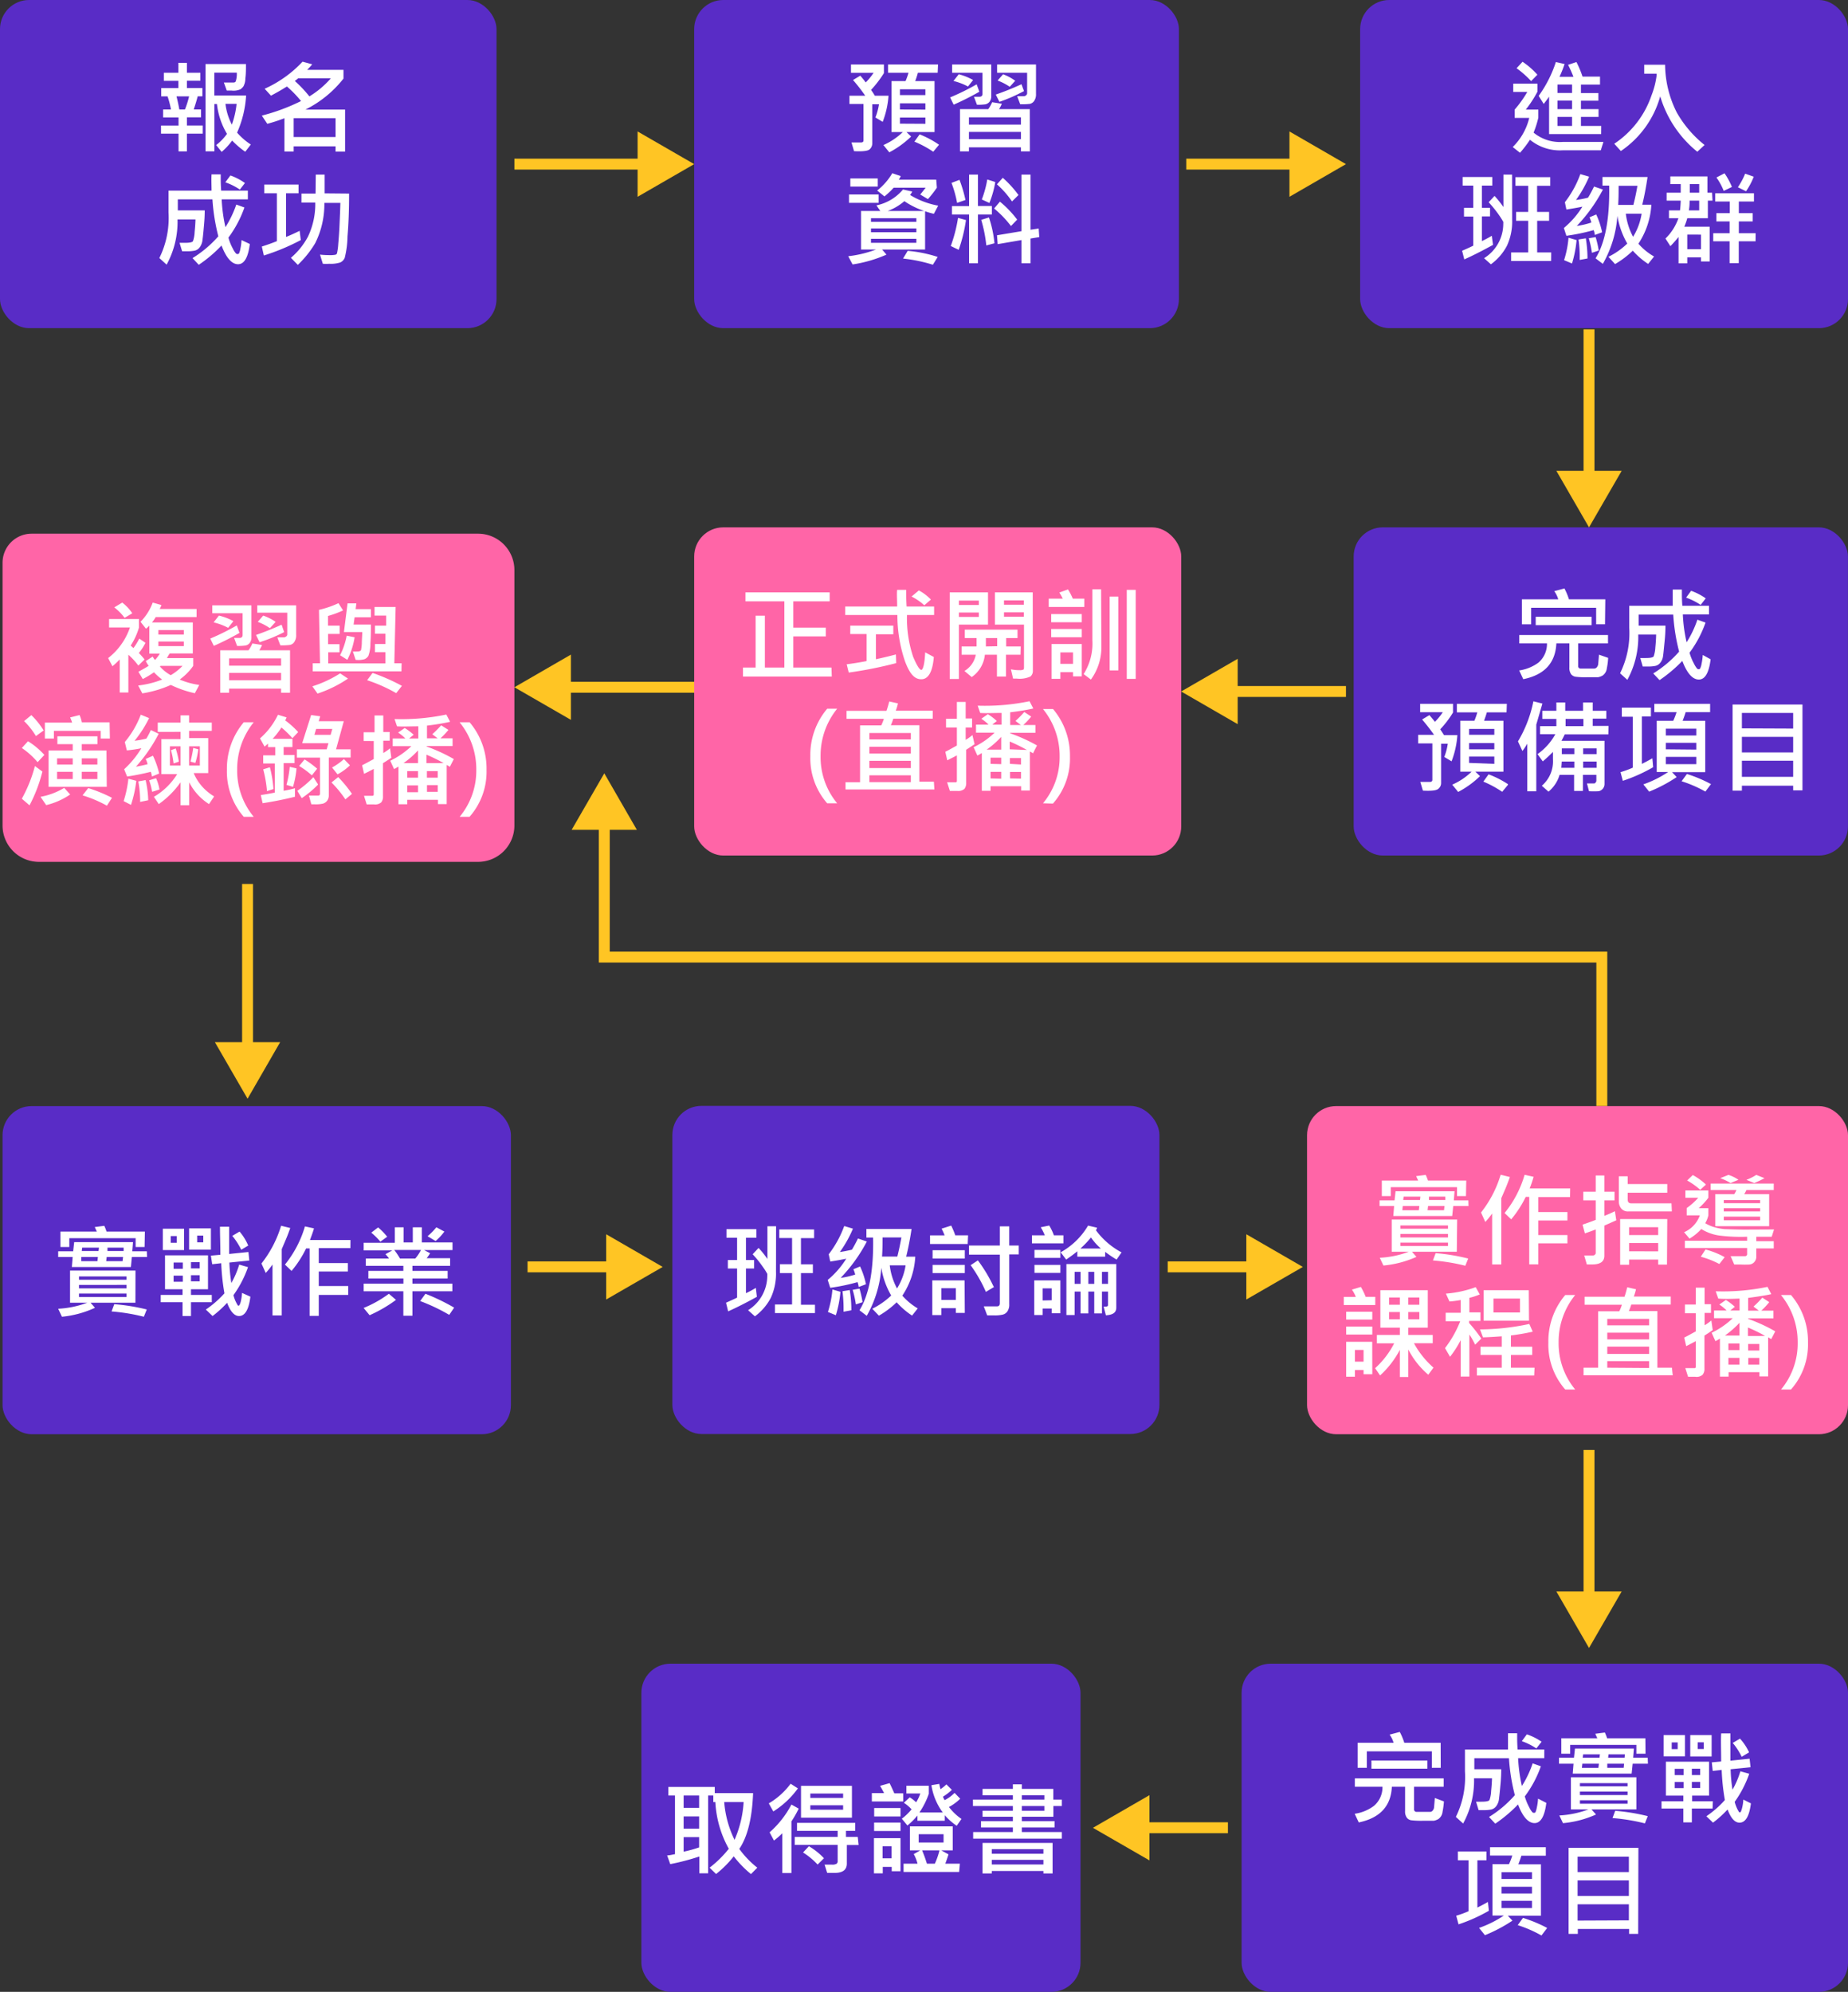 <svg xmlns="http://www.w3.org/2000/svg" viewBox="0 0 254.1 273.8"><rect x="0" y="0" width="254.1" height="273.8" fill="#333333" stroke="none"/><defs><style>.cls-1{fill:#ffc524;}.cls-2{fill:#592cc6;}.cls-3{fill:#fff;}.cls-4{fill:#ff65a7;}</style></defs><title>rwd_sign_up_flow</title><g id="圖層_2" data-name="圖層 2"><g id="圖層_4" data-name="圖層 4"><rect class="cls-1" x="70.73" y="21.81" width="18.26" height="1.5"/><polygon class="cls-1" points="87.67 27.05 95.45 22.56 87.67 18.07 87.67 27.05"/><rect class="cls-1" x="72.54" y="173.39" width="12.13" height="1.5"/><polygon class="cls-1" points="83.35 178.63 91.12 174.15 83.35 169.66 83.35 178.63"/><rect class="cls-1" x="160.56" y="173.39" width="12.13" height="1.5"/><polygon class="cls-1" points="171.37 178.63 179.14 174.15 171.37 169.66 171.37 178.63"/><rect class="cls-1" x="156.73" y="250.49" width="12.11" height="1.5"/><polygon class="cls-1" points="158.05 246.76 150.28 251.25 158.05 255.73 158.05 246.76"/><rect class="cls-1" x="163.11" y="21.81" width="15.5" height="1.5"/><polygon class="cls-1" points="177.3 27.05 185.07 22.56 177.3 18.07 177.3 27.05"/><rect class="cls-1" x="217.74" y="45.27" width="1.5" height="20.76"/><polygon class="cls-1" points="214 64.72 218.49 72.49 222.98 64.72 214 64.72"/><rect class="cls-1" x="217.74" y="199.31" width="1.5" height="20.76"/><polygon class="cls-1" points="214 218.76 218.49 226.53 222.98 218.76 214 218.76"/><rect class="cls-1" x="77.19" y="93.72" width="21.83" height="1.5"/><polygon class="cls-1" points="78.5 89.98 70.73 94.47 78.5 98.95 78.5 89.98"/><rect class="cls-1" x="33.29" y="121.51" width="1.5" height="23.07"/><polygon class="cls-1" points="29.55 143.26 34.04 151.03 38.52 143.26 29.55 143.26"/><rect class="cls-1" x="168.87" y="94.3" width="16.2" height="1.5"/><polygon class="cls-1" points="170.18 90.56 162.41 95.05 170.18 99.54 170.18 90.56"/><polygon class="cls-1" points="221 152.03 219.5 152.03 219.5 132.31 82.34 132.31 82.34 112.75 83.84 112.75 83.84 130.81 221 130.81 221 152.03"/><polygon class="cls-1" points="78.6 114.07 83.09 106.3 87.57 114.07 78.6 114.07"/><rect class="cls-2" width="68.27" height="45.11" rx="4"/><path class="cls-3" d="M27.88,18.37H25.7v2.44H24.55V18.37H22.14V17.26h2.41V16.14H22.43V15.05h1.08a12.54,12.54,0,0,0-.47-1.8h-.87V12.11h2.36v-1h-2V10h2V8.64H25.7V10h1.85v1.1H25.7v1h2.13v1.14h-.65q-.16.67-.54,1.8h1v1.09H25.7v1.12h2.18ZM26,13.25H24.27q.19.72.39,1.8h.77A12.91,12.91,0,0,0,26,13.25Zm8.49,6.61-.77,1a11.85,11.85,0,0,1-1.8-1.54,9,9,0,0,1-1.44,1.56l-.76-.94a7.13,7.13,0,0,0,1.49-1.54,10.17,10.17,0,0,1-1.38-4.1h-.35V20.8H28.26v-12h5.56c0,.71,0,1.36-.08,1.95a2.42,2.42,0,0,1-.26,1.11,2,2,0,0,1-.41.41,2.38,2.38,0,0,1-1.22.18l-.67,0-.4-1.11h1.37a.31.31,0,0,0,.26-.15,3.34,3.34,0,0,0,.15-1.2H29.47v3.14h4.37a14.67,14.67,0,0,1-1.24,5.1A8.76,8.76,0,0,0,34.48,19.86Zm-1.95-5.58H31a8.33,8.33,0,0,0,.88,2.85A11.74,11.74,0,0,0,32.53,14.28Z"/><path class="cls-3" d="M47.45,20.84H46.14v-.72H40.38v.71H39.11V16.25a22.44,22.44,0,0,1-2.36.77L36,15.89a27.17,27.17,0,0,0,5.39-2,14.9,14.9,0,0,0-1.94-2q-1.1.69-2.19,1.26l-.87-.95A16.25,16.25,0,0,0,41.6,8.48l1.33.36a8.64,8.64,0,0,1-.7.76h5v1.2A15.35,15.35,0,0,1,42,15.06h5.45Zm-1.31-2v-2.6H40.38v2.6Zm-.68-8.08H41a5.74,5.74,0,0,1-.46.37,17.29,17.29,0,0,1,2,2.12A12.52,12.52,0,0,0,45.46,10.8Z"/><path class="cls-3" d="M34.35,33.54c-.23,1.85-.77,2.78-1.62,2.78s-1.62-.86-2.27-2.57a18.7,18.7,0,0,1-3.13,2.65l-.86-.92a15.48,15.48,0,0,0,3.55-3,27.23,27.23,0,0,1-.81-5.08H24.45v1.52h3.7c0,1.15-.1,2-.16,2.7s-.12,1.14-.16,1.47a2,2,0,0,1-.36.89,1.16,1.16,0,0,1-.69.47,5.1,5.1,0,0,1-1.06.09l-.68,0-.35-1.16c.28,0,.52,0,.72,0,.66,0,1-.07,1.12-.22a4.25,4.25,0,0,0,.23-1.25c.07-.69.11-1.28.12-1.75H24.41a12.27,12.27,0,0,1-1.5,6.22l-1-.91a12.42,12.42,0,0,0,1.26-6.27v-3h5.92c0-.75-.05-1.49,0-2.23h1.26c0,.23,0,.48,0,.73q0,.66.06,1.5h3.67V27.4h-3.6A21.76,21.76,0,0,0,31,31.23a14.8,14.8,0,0,0,1.49-3.11l1.12.4a15.73,15.73,0,0,1-2.2,4.14A6.62,6.62,0,0,0,32,34.14a2.92,2.92,0,0,0,.46.72.36.36,0,0,0,.2.06.23.23,0,0,0,.2-.08,2.41,2.41,0,0,0,.2-.68A7.21,7.21,0,0,0,33.21,33Zm-.67-8.38-.7.9a8.61,8.61,0,0,0-2-1l.7-.94A8,8,0,0,1,33.68,25.16Z"/><path class="cls-3" d="M41.36,33a29.8,29.8,0,0,1-5.08,2.12L36,33.89c.75-.24,1.45-.49,2.07-.74V26.57H36.34v-1.2h4.71v1.2H39.33v6c.56-.22,1.18-.5,1.87-.84ZM48,26.61q0,3.39-.22,5.88a12.77,12.77,0,0,1-.38,2.95,1.21,1.21,0,0,1-.62.64,4.27,4.27,0,0,1-1.5.18,8.26,8.26,0,0,1-.89,0L44,35a11.87,11.87,0,0,0,1.28.07,4.09,4.09,0,0,0,.83-.05.39.39,0,0,0,.22-.17,8.11,8.11,0,0,0,.18-1.31c.07-.8.14-1.71.18-2.71s.09-2,.11-2.94h-2.2a12,12,0,0,1-1.25,5.52,14,14,0,0,1-2.4,3L40,35.44a10.08,10.08,0,0,0,2.35-2.92,10.43,10.43,0,0,0,1-4.67h-1.9V26.61h1.94L43.42,24h1.22c0,.46,0,1.32,0,2.58Z"/><rect class="cls-2" x="187.02" width="67.08" height="45.11" rx="4"/><path class="cls-3" d="M220.47,19.51l-.36,1.15h-5.22a6.5,6.5,0,0,1-4.52-1.45A15.2,15.2,0,0,1,209,21l-1-.79a8.34,8.34,0,0,0,2.27-4h-2V15.06A15.4,15.4,0,0,0,210,12.64h-1.93V11.5h3.33v1.1a16.12,16.12,0,0,1-1.6,2.46h1.72v1.12a13.55,13.55,0,0,1-.65,2.05,5.67,5.67,0,0,0,4,1.28Zm-9.08-9.24-.86.88a13.14,13.14,0,0,0-2-1.77l.82-.89A10.6,10.6,0,0,1,211.39,10.27Zm8.77,8.16H213V13.29c-.22.32-.47.64-.74,1l-.69-1.11a16.86,16.86,0,0,0,2.36-4.65l1.2.27a16.06,16.06,0,0,1-.7,1.76h1.92a17.39,17.39,0,0,0-.74-1.65l1.15-.38a14.26,14.26,0,0,1,.84,2H220v1.1h-2.62v1.16h2.4v1.05h-2.4V15h2.42v1.07h-2.42v1.24h2.79Zm-4-5.65V11.62h-2v1.16Zm0,2.22V13.83h-2V15Zm0,2.31V16.07h-2v1.24Z"/><path class="cls-3" d="M234.38,19.93l-1,.93a15.43,15.43,0,0,1-5.1-7.62,13.41,13.41,0,0,1-5.41,7.52l-.91-1a13,13,0,0,0,5.13-6.67,11.32,11.32,0,0,0,.69-2.68l0-.28h-1.7V8.9h2.87a14.81,14.81,0,0,0,1.6,6.55A15.48,15.48,0,0,0,234.38,19.93Z"/><path class="cls-3" d="M205.29,33.66c-1.56.86-2.88,1.52-3.95,2l-.3-1.19c.79-.34,1.3-.58,1.53-.7v-4H201.3V28.57h1.27V25.51h-1.46V24.33h4.08v1.18h-1.43v3.06h1.12v1.18h-1.12v3.39a14,14,0,0,0,1.36-.73Zm2.63-3.43a7.86,7.86,0,0,1-.72,3.56A7.41,7.41,0,0,1,205,36.33l-.94-.84a5.57,5.57,0,0,0,2.64-4.73,1.64,1.64,0,0,0,0-.27,10.46,10.46,0,0,0-.64-1,16.53,16.53,0,0,0-1.37-1.69l.81-.87a13.62,13.62,0,0,1,1.22,1.53V24h1.19Zm5.36,5.65h-5.5V34.7h2.35V30.35h-1.67V29.13h1.67V25.54h-1.76V24.35h4.79v1.19h-1.81v3.59H213v1.22h-1.64V34.7h1.93Z"/><path class="cls-3" d="M220.4,26.06a22.2,22.2,0,0,1-3.59,5,11.91,11.91,0,0,0,2-.47,3.9,3.9,0,0,0-.25-.72l.92-.39a10.94,10.94,0,0,1,.81,2.45l-1,.37a3.26,3.26,0,0,0-.16-.67,27.46,27.46,0,0,1-3.75.78l-.35-1.07a12.16,12.16,0,0,0,2.55-2.93c-.62.13-1.36.26-2.2.39l-.21-1a14.24,14.24,0,0,0,2.13-3.87l1.2.36a16.28,16.28,0,0,1-1.8,3.2,13.34,13.34,0,0,0,1.66-.32,16.85,16.85,0,0,0,.82-1.53ZM216.78,33a15.66,15.66,0,0,1-.63,3.22l-1.09-.46a13.69,13.69,0,0,0,.61-3.08Zm1.5,2.53-1.07.2c0-.2,0-.41,0-.63a17.05,17.05,0,0,0-.16-2.18l1-.16A17.54,17.54,0,0,1,218.28,35.5Zm1.54-1.09-.93.31a14.06,14.06,0,0,0-.43-2l.94-.16A13.44,13.44,0,0,1,219.82,34.41Zm7.6.84-.8,1a10.58,10.58,0,0,1-2.11-1.82,12.7,12.7,0,0,1-2.44,1.84l-.91-1a10.2,10.2,0,0,0,2.59-1.82,11.3,11.3,0,0,1-1.36-3.82,15.41,15.41,0,0,1-2,6.61l-1-.76q2-3.24,1.87-10h-.92V24.33h6.2c-.21,1.41-.45,2.68-.73,3.81h1.25a10.75,10.75,0,0,1-1.78,5.36A8.3,8.3,0,0,0,227.42,35.25Zm-2.27-9.74h-2.59c0,.8,0,1.68-.06,2.63h2.09C224.81,27.3,225,26.42,225.15,25.51Zm.58,3.84h-2.18a8.94,8.94,0,0,0,1,3.17A8.61,8.61,0,0,0,225.73,29.35Z"/><path class="cls-3" d="M235.47,27.58h-.64V30H232a8.33,8.33,0,0,1-.41,1.16h3.49v4.78h-1.19v-.56H232v.82h-1.2V32.57c-.25.32-.62.75-1.12,1.27L229,32.79A7.13,7.13,0,0,0,230.78,30h-1.3V28.92H231c.05-.39.08-.83.1-1.34h-1.94V26.49h1.94l0-1.18h-1.43V24.25h5.1v2.24h.64Zm-1.58,6.67v-2H232v2Zm-.25-5.33V27.58h-1.32c0,.32,0,.76-.1,1.34Zm0-2.43V25.31h-1.29c0,.4,0,.79,0,1.18Zm7.75,6.68h-2.31v3h-1.26v-3h-2.25V32.06h2.25V30.44H236V29.3h1.84V27.7h-2V26.57h5.33V27.7h-2.08v1.6H241v1.14h-1.91v1.62h2.31Zm-3.25-7.47-1.13.54a8.4,8.4,0,0,0-1-1.84l1.11-.58A9.55,9.55,0,0,1,238.14,25.7Zm3-1.41a9.52,9.52,0,0,1-1.06,2l-1.12-.55a10.09,10.09,0,0,0,1-1.87Z"/><rect class="cls-2" x="186.13" y="72.49" width="67.96" height="45.11" rx="4"/><path class="cls-3" d="M221.12,90.43a9.14,9.14,0,0,1-.18,1.43,1.4,1.4,0,0,1-.58,1,2,2,0,0,1-.63.23h-1.49a10.58,10.58,0,0,1-1.63-.07,1,1,0,0,1-.58-.34,1.49,1.49,0,0,1-.24-.94V88.44H214c-.13,2.69-1.64,4.33-4.55,4.92l-.56-1.2a5.89,5.89,0,0,0,2.65-1.08,3.4,3.4,0,0,0,1.17-2.64h-3.81V87.29H221.1v1.15H217v3.18a.26.26,0,0,0,.09.18.27.27,0,0,0,.19.1h1.95a.49.49,0,0,0,.35-.2.84.84,0,0,0,.18-.49l.1-1.22Zm-.43-4.62h-1.22V83.55h-8.94v2.27h-1.27V82.38h5a3.65,3.65,0,0,0-.55-1.12l1.4-.37a8.63,8.63,0,0,1,.62,1.49h5Zm-1.84.12h-7.69V84.78h7.69Z"/><path class="cls-3" d="M235.21,90.63c-.23,1.86-.77,2.78-1.62,2.78s-1.63-.85-2.27-2.56a20,20,0,0,1-3.13,2.64l-.87-.92a15.57,15.57,0,0,0,3.56-3,26.53,26.53,0,0,1-.81-5.09h-4.76V86H229c0,1.15-.1,2-.17,2.7s-.11,1.14-.16,1.48a1.8,1.8,0,0,1-.35.88,1.19,1.19,0,0,1-.69.47,5.16,5.16,0,0,1-1.06.09l-.69,0-.34-1.17c.28,0,.52,0,.72,0,.66,0,1-.07,1.12-.22a4.54,4.54,0,0,0,.23-1.25c.07-.69.1-1.27.11-1.75h-2.46a12.27,12.27,0,0,1-1.5,6.22l-1-.9a12.46,12.46,0,0,0,1.26-6.28v-3H230c0-.75,0-1.49,0-2.23h1.26c0,.23,0,.48,0,.73q0,.66.06,1.5h3.67v1.19h-3.6a20.87,20.87,0,0,0,.52,3.83,14.11,14.11,0,0,0,1.48-3.11l1.12.4a15.44,15.44,0,0,1-2.2,4.14,7.14,7.14,0,0,0,.6,1.48,3.47,3.47,0,0,0,.45.72.44.44,0,0,0,.21.07.24.24,0,0,0,.19-.08,2.39,2.39,0,0,0,.21-.69,8.47,8.47,0,0,0,.16-1.19Zm-.67-8.38-.7.9a9,9,0,0,0-2-1l.69-.94A8.38,8.38,0,0,1,234.54,82.25Z"/><path class="cls-3" d="M200.39,101.05a12.41,12.41,0,0,1-.8,3.6l-1-.6a8.28,8.28,0,0,0,.48-1.82h-.92v5.42a1,1,0,0,1-.37.77c-.24.24-.95.32-2.13.26l-.36-1.2c.69,0,1.13,0,1.34,0s.32-.12.32-.29v-5H195v-1.18h2.18c-.46-.66-1-1.36-1.64-2.11l1-.6c.26.3.52.61.76.92a8.05,8.05,0,0,0,1.08-1.32h-3.11V96.75h4.52v1.19a13.81,13.81,0,0,1-1.76,2.31c.22.33.39.59.52.8Zm6.76-3.13h-2.71c-.08.3-.21.68-.38,1.15h2.66v7h-3.86l.64.62a12.93,12.93,0,0,1-3,2.17l-.82-1a8.94,8.94,0,0,0,2.67-1.79h-1.56v-7h1.94a9.53,9.53,0,0,0,.4-1.15h-2.81V96.75h6.87ZM205.47,101v-.8H202v.8Zm0,2v-.86H202V103Zm0,2V104H202v.87Zm1.87,2.89-.79.95a14.65,14.65,0,0,0-2.59-1.4l.72-1A13.14,13.14,0,0,1,207.34,107.79Z"/><path class="cls-3" d="M212.08,96.71l-.84,2.89v9.17H210v-6.54c-.21.35-.43.7-.67,1l-.61-1.32a17.3,17.3,0,0,0,2.12-5.51Zm9.07,4.24h-6c-.15.32-.3.61-.45.88h5.92v5.93a1,1,0,0,1-.81,1,12,12,0,0,1-1.32,0l-.28-1.07,1,0s.11,0,.18-.13a.33.33,0,0,0,.11-.24v-.81h-1.85v2.21h-1.21v-2.21h-2a4.71,4.71,0,0,1-1.52,2.31l-.92-.81a4.41,4.41,0,0,0,1.53-3.65v-1c-.41.42-.88.86-1.4,1.3l-.72-1a8.15,8.15,0,0,0,2.45-2.74h-2.1V99.82h2.24v-1h-1.93V97.7h1.93V96.56h1.22V97.7h2.45V96.56H219V97.7h1.87v1.08H219v1h2.18Zm-4.68,4.59v-.86h-1.73l-.06.86Zm0-1.88v-.79h-1.72v.79Zm1.25-3.84v-1h-2.45v1Zm1.81,3.84v-.79h-1.85v.79Zm0,1.88v-.86h-1.85v.86Z"/><path class="cls-3" d="M227.31,105.46a22.42,22.42,0,0,1-4.17,1.87l-.32-1.19a12.52,12.52,0,0,0,1.69-.62v-7H223V97.27H227v1.21h-1.24V105c.57-.28,1.05-.54,1.44-.77Zm7.83-7.57h-3.36c-.12.39-.26.79-.42,1.19h3.11v7.06h-4.56l.63.68a20.64,20.64,0,0,1-3.78,2l-.8-1a15,15,0,0,0,3.41-1.7H227.8V99.08h2.27a9.62,9.62,0,0,0,.46-1.19h-3.06V96.75h7.67Zm-1.9,3.21v-.94h-4.19v.94Zm0,1.94v-.93h-4.19V103Zm0,2v-1h-4.19v1Zm2,2.77-.75,1a17.26,17.26,0,0,0-3.27-1.42l.73-1A18.74,18.74,0,0,1,235.29,107.8Z"/><path class="cls-3" d="M247.84,108.64h-1.28V108h-7.05v.68h-1.28V96.84h9.61Zm-1.28-8.49V98h-7.05v2.12Zm0,3.28v-2.14h-7.05v2.14Zm0,3.35v-2.21h-7.05v2.21Z"/><rect class="cls-4" x="95.45" y="72.49" width="66.97" height="45.11" rx="4"/><path class="cls-3" d="M114.37,93H102.16V91.76h1.74V84.63h1.27v7.13h2.68v-9.1H102.5V81.43h11.58v1.23h-5v3.61h4.47v1.21h-4.47v4.28h5.25Z"/><path class="cls-3" d="M128.4,90.31c-.16,2-.74,3.06-1.72,3.06s-1.61-.81-2.23-2.43a19.64,19.64,0,0,1-1.06-6.4h-7.17V83.37h7.14c0-1-.07-1.71,0-2.29h1.24c0,.54,0,1.3.06,2.29h3.78v1.17h-3.73a16.78,16.78,0,0,0,.85,5.75c.51,1.2.89,1.79,1.12,1.79s.46-.8.53-2.41Zm-5.17.84a56,56,0,0,1-6.53,1.3l-.28-1.14c.81-.1,1.72-.24,2.74-.44V87.15h-2.25V86h5.92v1.19h-2.39v3.43c1.14-.25,2-.46,2.75-.66ZM128,82.42l-.91.78A7.78,7.78,0,0,0,125.34,82l1-.84A6.45,6.45,0,0,1,128,82.42Z"/><path class="cls-3" d="M135.85,85.86h-4v7.47h-1.26V81.43h5.26Zm-1.26-2.7v-.6h-2.74v.6Zm0,1.64v-.6h-2.74v.6ZM140.32,90h-2v3h-1.24V90h-1.66a4.24,4.24,0,0,1-1.81,3.07l-1-.84A3.28,3.28,0,0,0,134.17,90h-1.95V88.86h2.06V87.71h-1.62V86.55h7.25v1.16h-1.56v1.15h2Zm-3.21-1.17V87.71h-1.55v1.15Zm4.91,3.4a1,1,0,0,1-.33.76,3.59,3.59,0,0,1-1.88.29l-.51,0L139,92a5.32,5.32,0,0,0,1.21.12,1,1,0,0,0,.48-.07c.07,0,.11-.14.11-.29V85.86h-4V81.43H142Zm-1.24-9.1v-.6h-2.73v.6Zm0,1.64v-.6h-2.73v.6Z"/><path class="cls-3" d="M149.09,83.43H144.2V82.29h1.93a7,7,0,0,0-.47-.84l1.19-.43a8.67,8.67,0,0,1,.66,1.27h1.58Zm-.35,2.1h-4.2V84.41h4.2Zm0,2.06h-4.2V86.46h4.2Zm0,5.38h-1.2V92.4h-1.74v.91h-1.21V88.52h4.15Zm-1.2-1.72V89.68h-1.74v1.57Zm3.9-2.42A7.52,7.52,0,0,1,150,93.41l-1-.75A7.86,7.86,0,0,0,150.2,88v-7h1.2Zm2.33,3.32h-1.19V82h1.19Zm2.39,1.17h-1.23V81.08h1.23Z"/><path class="cls-3" d="M113.74,110.42a9.38,9.38,0,0,1-2.32-6.45,9.83,9.83,0,0,1,2.32-6.55h1.37a10.22,10.22,0,0,0-2.28,6.54,9.94,9.94,0,0,0,2.28,6.46Z"/><path class="cls-3" d="M128.48,108.52H116.26v-1h2V99.71h2.91a6,6,0,0,0,.36-.9h-5.13v-1.1h5.49a13.18,13.18,0,0,0,.38-1.29l1.2.27a7.32,7.32,0,0,1-.3,1h5.08v1.1h-5.42a8.25,8.25,0,0,1-.34.9h3.92v7.76h2Zm-3.24-6.88v-.88h-5.7v.88Zm0,1.94v-.93h-5.7v.93Zm0,2v-1h-5.7v1Zm0,1.93v-.94h-5.7v.94Z"/><path class="cls-3" d="M134,102.3c-.39.26-.77.52-1.15.76v4.54a1.28,1.28,0,0,1-.24.84,1.32,1.32,0,0,1-1,.28l-1,0-.38-1.19,1.17,0c.12,0,.17-.06.17-.2v-3.5c-.11.07-.56.3-1.32.68l-.27-1.17c.51-.25,1-.54,1.59-.86V100h-1.49v-1.2h1.49V96.49h1.21v2.27h.88V100h-.88v1.7a6.23,6.23,0,0,0,.93-.66Zm8.58.18-.54,1.07a3.94,3.94,0,0,0-.43-.25v5.37h-1.2v-.59H136.2v.62H135v-5.19a6.31,6.31,0,0,1-.61.35l-.52-1.15a11,11,0,0,0,2.89-2H134.2V99.61h1.73a5.68,5.68,0,0,0-1-.81l.9-.63a7.6,7.6,0,0,1,1.23.94l-.62.5h1.27V98c-1.17,0-2.15.06-2.93,0l-.35-1a30.23,30.23,0,0,0,7.13-.61l.52,1a31.46,31.46,0,0,1-3.18.52v1.75h1.47l-.74-.56a13.9,13.9,0,0,0,1.21-1.23l.95.63a9.17,9.17,0,0,1-1.09,1.16h1.67v1.07h-3.47v.07A22.88,22.88,0,0,1,142.61,102.48Zm-4.91.56v-1.75a12.39,12.39,0,0,1-2,1.75Zm0,2v-.89H136.2V105Zm0,2v-.94H136.2V107Zm3.53-3.95a22.25,22.25,0,0,0-2.36-1.16V103Zm-.81,2v-.89h-1.53V105Zm0,1.94v-.92h-1.51V107Z"/><path class="cls-3" d="M143.41,110.42A9.86,9.86,0,0,0,145.7,104a10.21,10.21,0,0,0-2.29-6.54h1.38a9.88,9.88,0,0,1,2.33,6.55,9.34,9.34,0,0,1-2.34,6.45Z"/><rect class="cls-4" x="179.72" y="152.04" width="74.38" height="45.11" rx="4"/><path class="cls-3" d="M201.92,165.78h-2.1l-.14,1.37h-8.1l.11-1.37h-2V165h2.06l.14-1.25H200l-.1,1.25h2Zm-1.61,6.28h-6.17l.62.71a14.41,14.41,0,0,1-4.54,1.19l-.5-1.07a13.05,13.05,0,0,0,4-.83h-2.36v-4.42h9Zm1.26-7.65h-1.23v-1.22h-9.11v1.22H190v-2.13h5l-.28-.61,1.32-.17c.11.25.22.51.31.78h5.26Zm-2.47,4.49v-.45h-6.55v.45Zm0,1.2v-.48h-6.55v.48Zm0,1.18v-.47h-6.55v.47Zm-3.94-5.5h-2.28l-.06.58h2.27Zm.14-1.29H193l-.06.46h2.31Zm3.32,1.29h-2.26l-.07.58h2.26Zm.11-1.29h-2.25l0,.46h2.26Zm3.15,8.5-.4,1a26.61,26.61,0,0,0-4.45-.73l.37-1A26.9,26.9,0,0,1,201.88,173Z"/><path class="cls-3" d="M207.61,161.79c-.2.57-.4,1.08-.58,1.52l-.6,1.39v9.11h-1.26v-7a10.92,10.92,0,0,1-.94,1.16l-.59-1.3a15.57,15.57,0,0,0,2.7-5.19Zm8.27,2.76h-4.36v2.06h4v1.16h-4v2h4v1.14h-4v2.89h-1.25v-9.28h-.48a15.16,15.16,0,0,1-2,3.09l-.91-.87a14.75,14.75,0,0,0,2.75-5.25l1.24.27a15.42,15.42,0,0,1-.54,1.6h5.57Z"/><path class="cls-3" d="M222.24,167.74l-1.64.73v4.14c0,.8-.56,1.2-1.67,1.2-.24,0-.49,0-.74,0l-.36-1.23c.42,0,.81,0,1.19,0a.39.39,0,0,0,.26-.1.29.29,0,0,0,.13-.23V169c-.57.22-1.06.4-1.49.54l-.32-1.2c.9-.31,1.5-.53,1.81-.66V165H217.7v-1.19h1.71v-2.23h1.19v2.23H222V165H220.6v2.13c.44-.17.93-.38,1.45-.64Zm7.64-1.22h-5.95a1.18,1.18,0,0,1-1-.39,1.53,1.53,0,0,1-.34-1v-3.44h1.22v1.07h5.44v1.19h-5.44v.95c0,.34.16.51.49.51h5.53Zm-.67,7.31H228v-.69l-4,0v.71h-1.23v-6.28h6.48ZM228,169.77v-1.08h-4v1.08Zm0,2.24v-1.15h-4V172Z"/><path class="cls-3" d="M243.93,169l-.32,1c-.32,0-.67,0-1.06,0s-.75,0-1.06,0v.61h2.4v1h-2.4v1.07a1.09,1.09,0,0,1-.29.82,1,1,0,0,1-.68.32,10.83,10.83,0,0,1-1.17,0l-.89,0-.5-1.15,1.95,0a.28.28,0,0,0,.32-.31v-.81h-8.56v-1h8.56V170a23.62,23.62,0,0,1-3.63-.14,6.33,6.33,0,0,1-2.67-.92,7.12,7.12,0,0,1-1.62,1.32l-.75-.88a4,4,0,0,0,2.17-2.32h-1.81v-1a9.11,9.11,0,0,0,1.59-1.42h-1.77v-1h3.16v1a9.6,9.6,0,0,1-1.32,1.43h1.32v1a4.07,4.07,0,0,1-.43,1.07,5.1,5.1,0,0,0,1.34.57,7.24,7.24,0,0,0,1.38.25c.4,0,1.35.06,2.83.06Zm-9.36-6.17-.79.72a9.86,9.86,0,0,0-1.8-1.28l.78-.75A8.74,8.74,0,0,1,234.57,162.83Zm2.56,10-.72.92a12.12,12.12,0,0,0-2.55-1l.65-1A11.55,11.55,0,0,1,237.13,172.8Zm6.76-9.25h-3.75a3.81,3.81,0,0,1-.31.56h3.43v4.41h-7.41v-4.41h2.61a3.26,3.26,0,0,0,.3-.56h-3.54v-.89h8.67Zm-4.87-1.4-1.07.44a7.56,7.56,0,0,0-1.42-.67l1.13-.45A4.94,4.94,0,0,1,239,162.15Zm3,3.21v-.43h-5v.43Zm0,1.13v-.44h-5v.44Zm0,1.22v-.5h-5v.5Zm.6-5.79a12.86,12.86,0,0,1-1.41.67l-1.08-.44a7.19,7.19,0,0,0,1.36-.68Z"/><path class="cls-3" d="M189.1,179.39h-4.33v-1.12h1.65a4.43,4.43,0,0,0-.53-1l1.23-.37a9.22,9.22,0,0,1,.66,1.36h1.32Zm-.41,2H185.1v-1.08h3.59Zm0,2.06H185.1v-1.1h3.59Zm0,5.45h-1.2v-.58h-1.19v.92H185.1v-4.8h3.58Zm-1.2-1.73v-1.61h-1.19v1.61Zm9.63.8-.73,1a11.44,11.44,0,0,1-2.75-3.47v3.78h-1.16v-3.73a12.89,12.89,0,0,1-2.72,3.52l-.68-1a11.89,11.89,0,0,0,2.62-3.42h-2.38V183.5h3.16v-1h-2.68v-5.15h6.52v5.15h-2.68v1H197v1.14h-2.58A12.22,12.22,0,0,0,197.11,188Zm-4.64-8.62v-1H191v1Zm0,2v-1H191v1Zm2.68-2v-1h-1.52v1Zm0,2v-1h-1.52v1Z"/><path class="cls-3" d="M203.68,184l-.85.84a11.39,11.39,0,0,0-.79-1.4v5.78h-1.2v-5a13.58,13.58,0,0,1-1.46,2.28l-.69-1.19a15.22,15.22,0,0,0,2.09-3.69h-2v-1.17h2.06v-1.75a13.53,13.53,0,0,1-1.54.2l-.49-1.08a15.2,15.2,0,0,0,4.1-.89l.56,1a8.88,8.88,0,0,1-1.43.47v2h1.52v1.17H202v.29A19.32,19.32,0,0,1,203.68,184Zm7.27,5.08h-7.88V188h3.42v-1.75h-2.92v-1.13h2.92v-1.43c-1.12.08-2,.13-2.58.14l-.41-1.09a32.84,32.84,0,0,0,6.78-.75l.47,1.06a29.43,29.43,0,0,1-3,.52v1.55h2.93v1.13h-2.93V188H211Zm-.71-7.54H204v-4.19h6.21ZM209,180.41V178.5h-3.65v1.91Z"/><path class="cls-3" d="M215.22,191a9.34,9.34,0,0,1-2.32-6.45,9.82,9.82,0,0,1,2.32-6.54h1.37a10.17,10.17,0,0,0-2.28,6.53,9.92,9.92,0,0,0,2.28,6.46Z"/><path class="cls-3" d="M230,189.05H217.74V188h2v-7.75h2.91a6,6,0,0,0,.36-.9h-5.13v-1.1h5.49c.14-.41.26-.84.37-1.3l1.21.27a8,8,0,0,1-.3,1h5.08v1.1h-5.43a7.47,7.47,0,0,1-.33.9h3.92V188h2Zm-3.25-6.87v-.89H221v.89Zm0,1.93v-.92H221v.92Zm0,2v-1H221v1Zm0,1.93v-.94H221V188Z"/><path class="cls-3" d="M235.5,182.83c-.38.27-.76.52-1.14.76v4.54a1.22,1.22,0,0,1-.25.84,1.24,1.24,0,0,1-1,.28l-1,0-.38-1.19H233c.11,0,.17-.07.17-.21v-3.5c-.12.08-.56.3-1.32.69l-.27-1.18c.51-.25,1-.53,1.59-.85v-2.49h-1.49v-1.2h1.49V177h1.21v2.27h.88v1.2h-.88v1.7a6.23,6.23,0,0,0,.93-.66Zm8.59.19-.55,1.06a3.09,3.09,0,0,0-.42-.25v5.37h-1.2v-.58h-4.24v.61h-1.19V184a5.33,5.33,0,0,1-.62.35l-.52-1.15a11.06,11.06,0,0,0,2.9-2h-2.57v-1.06h1.73a6.06,6.06,0,0,0-1-.82l.9-.63a8.62,8.62,0,0,1,1.23.94l-.63.51h1.28v-1.64c-1.18.05-2.15.07-2.93,0l-.35-1a30.09,30.09,0,0,0,7.12-.61l.52,1c-.63.15-1.69.32-3.18.52v1.75h1.47l-.73-.56a13.9,13.9,0,0,0,1.21-1.23l.95.62a9.9,9.9,0,0,1-1.09,1.17h1.67v1.06h-3.48v.07A22.89,22.89,0,0,1,244.09,183Zm-4.91.56v-1.75a12.89,12.89,0,0,1-2,1.75Zm0,2v-.9h-1.52v.9Zm0,2v-.93h-1.52v.93Zm3.53-3.94a20.59,20.59,0,0,0-2.37-1.16v1.16Zm-.81,2v-.9h-1.53v.9Zm0,1.94v-.92h-1.51v.92Z"/><path class="cls-3" d="M244.89,191a9.86,9.86,0,0,0,2.29-6.46,10.17,10.17,0,0,0-2.3-6.53h1.38a9.79,9.79,0,0,1,2.34,6.54,9.34,9.34,0,0,1-2.34,6.45Z"/><rect class="cls-2" x="92.45" y="152.01" width="66.97" height="45.11" rx="4"/><path class="cls-3" d="M104.07,178.26c-1.56.86-2.88,1.52-3.95,2l-.29-1.19c.78-.35,1.29-.58,1.52-.7v-4h-1.27v-1.17h1.27v-3.06H99.89v-1.18H104v1.18h-1.43v3.06h1.12v1.17h-1.12v3.39a12.88,12.88,0,0,0,1.36-.73Zm2.63-3.43a7.94,7.94,0,0,1-.71,3.56,7.47,7.47,0,0,1-2.19,2.55l-.94-.84a5.59,5.59,0,0,0,2.64-4.73,1.64,1.64,0,0,0,0-.27,9.09,9.09,0,0,0-.64-1,14.42,14.42,0,0,0-1.37-1.69l.81-.87a11.68,11.68,0,0,1,1.22,1.52v-4.5h1.19Zm5.36,5.66h-5.5v-1.18h2.35V175h-1.67v-1.22h1.67v-3.6h-1.76V169h4.79v1.19h-1.81v3.6h1.64V175h-1.64v4.35h1.93Z"/><path class="cls-3" d="M119.19,170.66a22,22,0,0,1-3.6,5,11.94,11.94,0,0,0,2-.46,4,4,0,0,0-.25-.73l.92-.38a10.66,10.66,0,0,1,.81,2.44l-1,.38a2.58,2.58,0,0,0-.16-.67,27.46,27.46,0,0,1-3.75.78l-.35-1.08a12.08,12.08,0,0,0,2.55-2.92c-.62.13-1.35.26-2.2.39l-.21-1a14.44,14.44,0,0,0,2.13-3.88l1.2.36a16.16,16.16,0,0,1-1.8,3.21c.51-.07,1.06-.18,1.66-.32.25-.41.53-.92.83-1.54Zm-3.63,6.91a15.4,15.4,0,0,1-.63,3.22l-1.09-.45a13.94,13.94,0,0,0,.62-3.09Zm1.5,2.54-1.07.2c0-.21,0-.42,0-.63a19.15,19.15,0,0,0-.15-2.19l1-.16A16.64,16.64,0,0,1,117.06,180.11ZM118.6,179l-.92.3a13.6,13.6,0,0,0-.44-2l.94-.17A13.92,13.92,0,0,1,118.6,179Zm7.6.84-.79,1a10.72,10.72,0,0,1-2.12-1.83,12.31,12.31,0,0,1-2.44,1.84l-.91-.95a10.71,10.71,0,0,0,2.6-1.82,11,11,0,0,1-1.36-3.82,15.59,15.59,0,0,1-2,6.61l-1-.76q2-3.25,1.87-10h-.92v-1.18h6.21c-.21,1.41-.46,2.68-.74,3.81h1.25a10.65,10.65,0,0,1-1.78,5.36A8.74,8.74,0,0,0,126.2,179.86Zm-2.26-9.74h-2.59c0,.8,0,1.68-.07,2.63h2.1C123.59,171.91,123.78,171,123.94,170.12Zm.57,3.83h-2.17a8.91,8.91,0,0,0,1,3.18A8.43,8.43,0,0,0,124.51,174Z"/><path class="cls-3" d="M133.06,171h-5.18v-1.19h2a7.19,7.19,0,0,0-.41-.92l1.32-.42a10.52,10.52,0,0,1,.56,1.34h1.76Zm-.4,2h-4.43v-1.15h4.43Zm0,2h-4.43v-1.13h4.43Zm0,5.47h-1.23v-.65h-2v.95h-1.24V176h4.44Zm-1.23-1.79v-1.6h-2v1.6Zm8.65-6.25h-1.31v6.83a1.62,1.62,0,0,1-.25,1,1.12,1.12,0,0,1-.62.44,4.75,4.75,0,0,1-1.27.11c-.26,0-.56,0-.89,0l-.47-1.24,1.82,0c.26,0,.39-.15.39-.43v-6.68h-4.24v-1.25h4.24v-2.64h1.29v2.64h1.31Zm-3.4,4.48-1.12.67a19.71,19.71,0,0,0-2.1-3.67l1-.66A20.78,20.78,0,0,1,136.69,177Z"/><path class="cls-3" d="M146.22,170.91h-4.33v-1.1h1.77a6.75,6.75,0,0,0-.56-1.11l1.17-.24a7.16,7.16,0,0,1,.64,1.35h1.31Zm-.42,2h-3.56v-1.1h3.56Zm0,2.06h-3.56v-1.1h3.56Zm0,5.55h-1.19v-.65h-1.25v.89h-1.15V176h3.59Zm-1.19-1.79V177.1h-1.25v1.66Zm9.61-6.59-.69,1a17.24,17.24,0,0,1-1.57-1.06v.66h-3.83V172c-.4.34-.91.71-1.53,1.14l-.76-1a10,10,0,0,0,3.77-3.67l1.24.29a1.46,1.46,0,0,1-.16.35A10.48,10.48,0,0,0,154.25,172.17Zm-.73,7.6c0,.69-.47,1-1.43,1.06l-.31-1.19c.4,0,.6,0,.6-.22v-1.85h-.83v3h-1.06v-3h-.81v3h-1.07v-3h-.82v3.22h-1.13v-7h6.86Zm-4.91-3.26v-1.65h-.82v1.65Zm2.79-4.86a7.87,7.87,0,0,1-1.36-1.52,13,13,0,0,1-1.45,1.52Zm-.91,4.86v-1.65h-.81v1.65Zm1.89,0v-1.65h-.83v1.65Z"/><path class="cls-4" d="M4.35,73.36H65.73a5,5,0,0,1,5,5v35.11a5,5,0,0,1-5,5H5.35a5,5,0,0,1-5-5V77.36A4,4,0,0,1,4.35,73.36Z"/><path class="cls-3" d="M20,88.36a7.07,7.07,0,0,1-.91,1.4,11.15,11.15,0,0,1,.79.89l-.86.84A9.35,9.35,0,0,0,17.65,90v5.19H16.46V90.65a11.06,11.06,0,0,1-1,.93l-.59-1.12a9,9,0,0,0,3-4.21H15V85.09h4.11v1.16a9.27,9.27,0,0,1-1.14,2.49l.38.34a8.38,8.38,0,0,0,.8-1.3ZM18.19,84.3l-1.06.63a6.94,6.94,0,0,0-1.42-1.44l1.1-.66A6.27,6.27,0,0,1,18.19,84.3Zm9.21,9.85-.61,1.14a14.75,14.75,0,0,1-3.3-1.14,15.61,15.61,0,0,1-3.92,1.16L19,94.23a13.14,13.14,0,0,0,3.3-.82,7.87,7.87,0,0,1-1.13-1,12.09,12.09,0,0,1-1.54.93l-.6-1c.78-.43,1.25-.7,1.41-.82a3.81,3.81,0,0,1-.39-.65l.94-.62a3,3,0,0,0,.32.47,4.91,4.91,0,0,0,.66-.87H20.53V86a3.37,3.37,0,0,1-.46.42l-.75-.95A7.35,7.35,0,0,0,21,82.83l1.2.34a4.41,4.41,0,0,1-.24.54h5.07v1.11H21.41a5,5,0,0,1-.51.74h5.61v4.26H23.32c0,.06-.11.17-.19.32s-.14.26-.18.32h3.62v1.07a8.06,8.06,0,0,1-1.86,1.88A10.46,10.46,0,0,0,27.4,94.15Zm-2.12-6.92v-.62h-3.5v.62Zm0,1.58v-.63H21.78v.63Zm-.2,2.72h-3l-.09.08a5.22,5.22,0,0,0,1.49,1.2A7.69,7.69,0,0,0,25.1,91.53Z"/><path class="cls-3" d="M32.93,87a37.75,37.75,0,0,1-3.53,1.78l-.49-1a33.47,33.47,0,0,0,3.65-1.81Zm1.64.57a1.22,1.22,0,0,1-.24.81.93.93,0,0,1-.57.35,7.37,7.37,0,0,1-1.16.06l-.41-1.1.74,0c.28,0,.43-.14.43-.4v-3H29.19V83.21h5.38Zm-2.5-2.16-.7.89a8.42,8.42,0,0,0-2-.75l.73-.93A7.67,7.67,0,0,1,32.07,85.37Zm7.81,9.81H38.65v-.56H31.5v.56H30.28V89.39h3.89a4.42,4.42,0,0,0,.53-.94l1.33.21a4.31,4.31,0,0,1-.38.73h4.23ZM38.65,91.5v-1H31.5v1Zm0,2v-1H31.5v1Zm.42-6.61a21.58,21.58,0,0,1-3.38,1.39l-.49-1c1.2-.41,2.37-.89,3.52-1.41Zm1.65.38a1.59,1.59,0,0,1-.27,1,.94.94,0,0,1-.58.38,8.93,8.93,0,0,1-1.32.06l-.42-1.1.91,0a.48.48,0,0,0,.3-.12.33.33,0,0,0,.16-.27v-3H35.37V83.21h5.35ZM37.9,85.48l-.79.87a7.43,7.43,0,0,0-1.67-.87l.75-.86A6.85,6.85,0,0,1,37.9,85.48Z"/><path class="cls-3" d="M47.85,93.28a17,17,0,0,1-4.19,2.06l-.71-1a16,16,0,0,0,3.82-1.78Zm7.35-1H43V91.17H44l-.14-7.34a13.07,13.07,0,0,0,2.68-.92l.63,1a14,14,0,0,1-2.07.76V86h1.6v1.14H45.11v1.41h1.57v1.12H45.13l0,1.52H53L53,89.65H51.56V88.52H53l0-1.41H51.56V86H53.1l0-1.38h-1.6V83.43H54.4l-.18,7.74h1ZM48.76,87.6a10.56,10.56,0,0,1-1,3.1l-1-.63a9.94,9.94,0,0,0,.91-2.69ZM51,84.85H48.76l-.14,1H51c0,.78,0,1.64-.07,2.58a4.75,4.75,0,0,1-.28,1.73,1.18,1.18,0,0,1-.52.45,3.22,3.22,0,0,1-1.23.09l-.38-1.15a3.58,3.58,0,0,0,.58,0,.92.92,0,0,0,.43-.07.29.29,0,0,0,.12-.15,6.42,6.42,0,0,0,.1-.9c0-.55.06-1.07.06-1.55H47.29l.5-3.94H49l-.1.79H51Zm4.26,9.43-.78,1a21.4,21.4,0,0,0-4-1.78l.75-1A26.55,26.55,0,0,1,55.27,94.28Z"/><path class="cls-3" d="M5.83,106.06a20.51,20.51,0,0,1-1.77,4.64L3,109.79a19.09,19.09,0,0,0,1.8-4.49Zm.27-2.29-.93,1A10.38,10.38,0,0,0,3,102.82l.85-.93A10.35,10.35,0,0,1,6.1,103.77ZM6,100.41l-1.06.77a10.32,10.32,0,0,0-1.63-2.06l1-.82A10.66,10.66,0,0,1,6,100.41Zm3.65,8.8a10,10,0,0,1-3.3,1.46l-.78-1.14a9.63,9.63,0,0,0,3.26-1.23Zm5.46-7.69H13.85v-1.06H7.41v1.06H6.17V99.33H9.91a3.92,3.92,0,0,0-.27-.71l1.3-.33a4.45,4.45,0,0,1,.31,1h3.82Zm-.43,6.64h-8v-5H10v-.87H7.89v-1.08H13.4v1.08H11.24v.87h3.4ZM10,105.09v-.85H7.85v.85Zm0,2v-1H7.85v1Zm3.39-2v-.85H11.24v.85Zm0,2v-1H11.24v1Zm2,2.59-.69,1.07a17.06,17.06,0,0,0-3.35-1.42l.78-1A19.66,19.66,0,0,1,15.4,109.67Z"/><path class="cls-3" d="M18.74,107.33a16.5,16.5,0,0,1-.73,3.31L17,110.12a14.88,14.88,0,0,0,.65-3.08Zm3.15-1-1,.41a2.14,2.14,0,0,0-.16-.65,32.05,32.05,0,0,1-3.25.65l-.41-1a13,13,0,0,0,2.37-2.89,17.79,17.79,0,0,1-2,.3L17.16,102a13,13,0,0,0,2.2-3.76l1.14.47a16,16,0,0,1-2,3.12,14.21,14.21,0,0,0,1.62-.3,9.85,9.85,0,0,0,.62-1.18l1.08.51a21.39,21.39,0,0,1-3.13,4.53c.47-.08,1-.19,1.6-.34a2.66,2.66,0,0,0-.26-.72l1-.45A11.4,11.4,0,0,1,21.89,106.36ZM20.38,110l-1.11.23a15.47,15.47,0,0,0-.25-2.82l1-.18A13.71,13.71,0,0,1,20.38,110Zm1.54-1.47-1,.31a9.19,9.19,0,0,0-.41-1.58l.95-.29A6.71,6.71,0,0,1,21.92,108.48Zm7.49,1-.67,1a7.71,7.71,0,0,1-2.73-3v3.16H24.83v-3.16a12.25,12.25,0,0,1-3,3l-.67-1a9.21,9.21,0,0,0,3.2-3.12H22.19v-4.81h2.64v-1H21.69V99.33h3.14v-1H26v1h3.12v1.13H26v1h2.63v4.81h-2A6.79,6.79,0,0,0,29.41,109.45Zm-4.58-4.3v-2.64H23.36v2.64Zm-.25-.53-.71.24a12.26,12.26,0,0,0-.36-1.82l.65-.24A11.75,11.75,0,0,1,24.58,104.62Zm2.9.53v-2.64H26v2.64ZM27.27,103a10.86,10.86,0,0,1-.41,1.87l-.67-.18a15.66,15.66,0,0,0,.38-1.88Z"/><path class="cls-3" d="M33.52,112.28a9.43,9.43,0,0,1-2.32-6.46,9.87,9.87,0,0,1,2.32-6.54h1.37a10.22,10.22,0,0,0-2.28,6.54,9.94,9.94,0,0,0,2.28,6.46Z"/><path class="cls-3" d="M41,100.63l-.79.84A14.12,14.12,0,0,0,38.7,100a11.94,11.94,0,0,1-1.21,1.56h2.72v1.13H39v1.09H40.5v1.12H39v3.8a13.55,13.55,0,0,0,1.56-.35l0,1.17c-1.58.39-3.07.68-4.45.89l-.25-1.12c.64-.1,1.29-.21,1.93-.34v-4H36.19v-1.12h1.66V102.7h-1v-.49l-.47.42-.63-1.13a10.07,10.07,0,0,0,2.47-3.25l1.18.36a1.76,1.76,0,0,1-.19.41A11.89,11.89,0,0,1,41,100.63Zm-3.37,7.82-.92.3a16.9,16.9,0,0,0-.52-3l.92-.28A16.17,16.17,0,0,1,37.6,108.45Zm3.14-2.83a12.79,12.79,0,0,1-.48,2.54l-.9-.27a14.46,14.46,0,0,0,.45-2.48Zm7.44-1.49h-3v5.18a1.19,1.19,0,0,1-.23.76,1.12,1.12,0,0,1-.55.39,4.43,4.43,0,0,1-1.16.1l-.46,0-.33-1.2h1.27c.17,0,.25-.09.25-.28v-4.94H40.82V103h4.1l.24-.84H41.55l1.23-3.87,1.25.17-.21.68h3.45L46.21,103h2Zm-4.47,3.71a13.7,13.7,0,0,1-2.25,1.87l-.61-1a14.5,14.5,0,0,0,2.21-1.88Zm-.12-2.19-.74.93a11,11,0,0,0-1.75-1.29l.75-.9A13.16,13.16,0,0,1,43.59,105.65Zm2.07-5.45H43.47l-.24.81h2.23Zm2.72,8.91-.92.77a15.2,15.2,0,0,0-1.91-2.32l.92-.74A16.28,16.28,0,0,1,48.38,109.11Zm-.29-3.91a7.62,7.62,0,0,1-1.71,1.24l-.75-.94a8.35,8.35,0,0,0,1.63-1.16Z"/><path class="cls-3" d="M53.81,104.16c-.38.26-.77.51-1.15.75v4.54a1.24,1.24,0,0,1-.24.84,1.26,1.26,0,0,1-1,.28c-.24,0-.56,0-1,0l-.37-1.18,1.16,0c.12,0,.18-.07.18-.2v-3.5c-.12.07-.56.3-1.33.68l-.27-1.18c.51-.25,1-.53,1.6-.85v-2.48H50v-1.2h1.5V98.35h1.2v2.27h.88v1.2h-.88v1.69a6.23,6.23,0,0,0,.93-.65Zm8.59.18-.55,1.07a2.73,2.73,0,0,0-.43-.26v5.38h-1.2v-.59H56v.61H54.79v-5.18a5.05,5.05,0,0,1-.61.34l-.52-1.14a11.07,11.07,0,0,0,2.9-2H54v-1.06h1.74a6.22,6.22,0,0,0-1-.81l.91-.63a8.31,8.31,0,0,1,1.23.93l-.63.51h1.27V99.84c-1.17,0-2.15.06-2.93,0l-.34-1a30.1,30.1,0,0,0,7.12-.62l.52,1a31.46,31.46,0,0,1-3.18.52v1.75h1.47l-.74-.56a14.47,14.47,0,0,0,1.22-1.23l1,.63a10.29,10.29,0,0,1-1.1,1.16h1.67v1.06H58.67v.07A23.33,23.33,0,0,1,62.4,104.34Zm-4.92.56v-1.75a12.39,12.39,0,0,1-2,1.75Zm0,2V106H56v.9Zm0,2v-.94H56v.94ZM61,104.9a20.48,20.48,0,0,0-2.36-1.16v1.16Zm-.81,2V106H58.7v.9Zm0,1.94v-.92H58.71v.92Z"/><path class="cls-3" d="M63.2,112.28a9.93,9.93,0,0,0,2.29-6.46,10.2,10.2,0,0,0-2.3-6.54h1.38a9.83,9.83,0,0,1,2.33,6.54,9.37,9.37,0,0,1-2.34,6.46Z"/><rect class="cls-2" x="0.35" y="152.04" width="69.9" height="45.11" rx="4"/><path class="cls-3" d="M20.22,172.79H18.13L18,174.16H9.88l.11-1.37H8V172h2.06l.14-1.26h8.09l-.1,1.26h2Zm-1.6,6.28H12.45l.61.7A14.15,14.15,0,0,1,8.52,181L8,179.9a13.29,13.29,0,0,0,4-.83H9.63v-4.42h9Zm1.26-7.66H18.65V170.2H9.53v1.21H8.31v-2.12h5l-.28-.62,1.31-.17a6.18,6.18,0,0,1,.31.79h5.27Zm-2.48,4.5v-.45H10.86v.45Zm0,1.19v-.48H10.86v.48Zm0,1.19v-.48H10.86v.48Zm-3.94-5.5H11.18l0,.57H13.4Zm.15-1.29H11.3l-.06.46h2.31Zm3.31,1.29H14.67l-.07.57h2.25ZM17,171.5H14.78l0,.46H17ZM20.18,180l-.4,1a26.33,26.33,0,0,0-4.44-.73l.37-1A27.75,27.75,0,0,1,20.18,180Z"/><path class="cls-3" d="M29.12,179H26.26v1.9H25.1V179h-3v-1h3v-.78H22.69v-4.66H28.6v4.66H26.26v.78h2.86Zm-3.81-7.17H22.39v-2.93h2.92Zm-1-1v-.92h-.83v.92Zm.83,3.58v-.86H23.87v.86Zm0,1.78v-.84H23.87v.84ZM29,171.78H26v-2.93H29Zm-1.54,2.57v-.86H26.26v.86Zm0,1.78v-.84H26.26v.84Zm.49-5.36v-.92h-.84v.92Zm6.48,7.47c-.22,1.77-.74,2.66-1.56,2.66-.64,0-1.19-.61-1.64-1.82a15.39,15.39,0,0,1-2,1.82l-.93-.89a13.78,13.78,0,0,0,2.56-2.23,29.88,29.88,0,0,1-.44-4.14l-1.24.14L29,172.6l1.3-.12c0-1.54-.06-2.82-.05-3.86l1.26,0c0,.8,0,1.5,0,2.12s0,1.17,0,1.63l2.65-.27.12,1.17-2.74.28a22.8,22.8,0,0,0,.27,2.81,11.88,11.88,0,0,0,1.08-2.53l1.21.35a15,15,0,0,1-2,3.85,4.48,4.48,0,0,0,.37,1,4.08,4.08,0,0,0,.25.44.14.14,0,0,0,.1,0c.09,0,.18-.17.28-.53a6.85,6.85,0,0,0,.18-1.22Zm-.26-7.05-1,.6a9.51,9.51,0,0,0-1.23-1.91l1-.59A7.32,7.32,0,0,1,34.12,171.19Z"/><path class="cls-3" d="M39.91,168.8c-.2.57-.39,1.07-.58,1.52l-.59,1.39v9.11H37.47v-7a11,11,0,0,1-.93,1.16l-.59-1.3a15.57,15.57,0,0,0,2.7-5.19Zm8.27,2.76H43.83v2.06h4v1.16h-4v2h4.05V178H43.83v2.88H42.57v-9.27h-.48a14.76,14.76,0,0,1-2,3.09l-.91-.87a15.08,15.08,0,0,0,2.75-5.25l1.24.27c-.07.28-.25.81-.55,1.6h5.57Z"/><path class="cls-3" d="M62.2,177.5H56.71v3.36H55.46V177.5H50v-1.05h5.47v-.71H50.65v-1.05h4.81V174H50.3V173h3.19a4.13,4.13,0,0,0-.49-.6l.94-.52H50v-1.05h4.29V168.7h1.21v2.08h1.26V168.7H58v2.08h4.22v1.05H58.31l.83.44a6.22,6.22,0,0,1-.47.68h3.22V174H56.71v.69h4.84v1.05H56.71v.71H62.2Zm-7.75,1.18a19,19,0,0,1-3.63,2.11l-.82-1a15.8,15.8,0,0,0,3.47-1.95ZM53.24,170l-.94.68a9.12,9.12,0,0,0-1.25-1.24l.94-.72A8.79,8.79,0,0,1,53.24,170Zm4.64,1.82H54.21A9.15,9.15,0,0,1,55,173H57.1A5.94,5.94,0,0,0,57.88,171.83Zm4.57,7.92-.68,1a25.92,25.92,0,0,0-4-1.9l.73-1A28.37,28.37,0,0,1,62.45,179.75ZM61.1,169.29a7.88,7.88,0,0,1-1.2,1.3l-1.11-.66A8.93,8.93,0,0,0,60,168.7Z"/><rect class="cls-2" x="170.72" y="228.69" width="83.38" height="45.11" rx="4"/><path class="cls-3" d="M198.54,247.62a10.89,10.89,0,0,1-.19,1.43,1.4,1.4,0,0,1-.58,1,2,2,0,0,1-.63.23h-1.49a11.85,11.85,0,0,1-1.62-.07.94.94,0,0,1-.58-.34,1.43,1.43,0,0,1-.25-.94v-3.33h-1.82q-.18,4-4.55,4.91l-.56-1.19a5.79,5.79,0,0,0,2.65-1.09,3.36,3.36,0,0,0,1.17-2.63h-3.8v-1.15h12.22v1.15h-4.08v3.18a.37.37,0,0,0,.28.28h1.95a.48.48,0,0,0,.35-.2.84.84,0,0,0,.18-.49l.1-1.22ZM198.1,243h-1.22v-2.26h-8.94V243h-1.26v-3.44h4.94a3.65,3.65,0,0,0-.55-1.12l1.4-.37a8.63,8.63,0,0,1,.62,1.49h5Zm-1.83.12h-7.7V242h7.7Z"/><path class="cls-3" d="M212.62,247.82c-.23,1.85-.77,2.78-1.62,2.78s-1.63-.86-2.27-2.56a19.55,19.55,0,0,1-3.13,2.64l-.86-.92a15.48,15.48,0,0,0,3.55-3,27.23,27.23,0,0,1-.81-5.08h-4.76v1.52h3.7c0,1.15-.1,2.05-.16,2.7s-.12,1.14-.16,1.48a2,2,0,0,1-.36.88,1.19,1.19,0,0,1-.69.47,5.1,5.1,0,0,1-1.06.09l-.68,0-.35-1.16c.28,0,.52,0,.72,0,.66,0,1-.07,1.12-.22a4.17,4.17,0,0,0,.23-1.25c.07-.69.11-1.27.12-1.75h-2.47a12.27,12.27,0,0,1-1.5,6.22l-1-.91a12.4,12.4,0,0,0,1.25-6.27v-3h5.92c0-.75,0-1.49,0-2.23h1.26c0,.23,0,.48,0,.73q0,.66.06,1.5h3.67v1.19h-3.6a21.76,21.76,0,0,0,.52,3.83,14.11,14.11,0,0,0,1.48-3.11l1.13.4a15.45,15.45,0,0,1-2.21,4.14,7.14,7.14,0,0,0,.6,1.48,2.92,2.92,0,0,0,.46.72.36.36,0,0,0,.2.06.27.27,0,0,0,.2-.07,3.23,3.23,0,0,0,.2-.69,7.21,7.21,0,0,0,.16-1.19Zm-.67-8.38-.7.9a8.61,8.61,0,0,0-2-1l.69-.94A8.2,8.2,0,0,1,212,239.44Z"/><path class="cls-3" d="M226.59,242.44h-2.1l-.14,1.36h-8.1l.11-1.36h-2v-.83h2.06l.14-1.26h8.1l-.1,1.26h2ZM225,248.72h-6.17l.62.7a14.15,14.15,0,0,1-4.54,1.19l-.5-1.06a13.36,13.36,0,0,0,4-.83H216V244.3h9Zm1.26-7.66H225v-1.21H215.9v1.21h-1.22v-2.12h4.95l-.28-.62,1.32-.17a8.12,8.12,0,0,1,.31.79h5.26Zm-2.47,4.49v-.44h-6.55v.44Zm0,1.2v-.48h-6.55v.48Zm0,1.19v-.48h-6.55v.48Zm-3.94-5.5h-2.28l-.06.57h2.27Zm.14-1.29h-2.31l-.06.46h2.31Zm3.32,1.29H221L221,243h2.26Zm.11-1.29h-2.25l-.05.46h2.26Zm3.15,8.49-.4,1a26.61,26.61,0,0,0-4.45-.73l.37-1A28.07,28.07,0,0,1,226.55,249.64Z"/><path class="cls-3" d="M235.48,248.6h-2.85v1.9h-1.17v-1.9h-3v-1h3v-.78h-2.4v-4.66H235v4.66h-2.33v.78h2.85Zm-3.8-7.17h-2.93V238.5h2.93Zm-1-1,0-.92h-.82v.92Zm.82,3.58v-.87h-1.23V244Zm0,1.78v-.84h-1.23v.84Zm3.85-4.35h-2.94V238.5h2.94ZM233.77,244v-.87h-1.14V244Zm0,1.78v-.84h-1.14v.84Zm.5-5.36v-.92h-.84v.92Zm6.48,7.47c-.22,1.77-.74,2.65-1.57,2.65-.64,0-1.18-.6-1.64-1.81a14.68,14.68,0,0,1-2,1.81l-.92-.88a13.38,13.38,0,0,0,2.55-2.23,30,30,0,0,1-.44-4.14l-1.23.14-.13-1.18,1.29-.12c0-1.54-.06-2.82,0-3.86l1.27,0c0,.79,0,1.5,0,2.12s0,1.17,0,1.63l2.64-.27.13,1.17-2.74.28a21,21,0,0,0,.26,2.81,11.88,11.88,0,0,0,1.08-2.53l1.22.34a15.25,15.25,0,0,1-2,3.86,5.09,5.09,0,0,0,.37,1,3.37,3.37,0,0,0,.26.44.14.14,0,0,0,.1,0c.09,0,.18-.18.27-.53a6,6,0,0,0,.19-1.22Zm-.27-7-1,.6a8.71,8.71,0,0,0-1.23-1.91l1-.59A7.31,7.31,0,0,1,240.48,240.84Z"/><path class="cls-3" d="M204.72,262.65a22.42,22.42,0,0,1-4.17,1.87l-.32-1.19a13.18,13.18,0,0,0,1.7-.62v-7h-1.47v-1.21h3.93v1.21h-1.25v6.5c.57-.28,1.05-.54,1.45-.77Zm7.83-7.57h-3.36c-.12.39-.26.79-.42,1.19h3.11v7.06h-4.55l.63.68a21.31,21.31,0,0,1-3.78,2l-.81-1a15,15,0,0,0,3.41-1.7h-1.57v-7.06h2.27a8.26,8.26,0,0,0,.46-1.19h-3.06v-1.14h7.67Zm-1.9,3.2v-.93h-4.19v.93Zm0,2v-.93h-4.19v.93Zm0,2v-1h-4.19v1Zm2.06,2.77-.76,1a17.17,17.17,0,0,0-3.26-1.42l.72-1A19.21,19.21,0,0,1,212.71,265Z"/><path class="cls-3" d="M225.25,265.83H224v-.68h-7.05v.68h-1.27V254h9.6Zm-1.28-8.5v-2.11h-7.05v2.11Zm0,3.29v-2.14h-7.05v2.14Zm0,3.35v-2.21h-7.05V264Z"/><rect class="cls-2" x="88.19" y="228.69" width="60.38" height="45.11" rx="4"/><path class="cls-3" d="M104.13,256.73l-.87.88a14.76,14.76,0,0,1-2.37-2.44,14.63,14.63,0,0,1-2.43,2.43l-.89-.87a15.15,15.15,0,0,0,2.64-2.6,14.73,14.73,0,0,1-1.85-6.42h-.28v-.9h-.71V257.5H96.16v-2.31a32,32,0,0,1-4,1.05l-.43-1.2c.34,0,.7-.1,1.08-.17v-8.06H91.9v-1.18h6.38v.85h5.27c-.13,3.42-.76,6-1.9,7.67A13,13,0,0,0,104.13,256.73Zm-8-8.23v-1.69H94v1.69Zm0,2.87v-1.69H94v1.69Zm0,2.56v-1.4H94v2A16.87,16.87,0,0,0,96.16,253.93Zm6.09-6.22H99.58A14.27,14.27,0,0,0,101,252.9,15.14,15.14,0,0,0,102.25,247.71Z"/><path class="cls-3" d="M109.71,245.83a12.06,12.06,0,0,1-3.38,3.17l-.62-1.11a10.13,10.13,0,0,0,3-2.7Zm.11,2.78a14.55,14.55,0,0,1-1,1.76v7.1h-1.25V252a11.68,11.68,0,0,1-1.15,1l-.6-1.13a13.23,13.23,0,0,0,3-3.82Zm8.24,5h-1.62v2.56c0,.86-.57,1.28-1.7,1.28l-1,0-.36-1.14c.4,0,.74,0,1,0a1.16,1.16,0,0,0,.65-.12.43.43,0,0,0,.15-.36v-2.23h-5.9V252.5h5.9v-.83h-5.59v-1.1h8v1.1h-1.27v.83h1.62Zm-.92-3.75h-7v-4.38h7Zm-3.84,5.57-.88.87a10.11,10.11,0,0,0-2-1.66l.8-.86A9.17,9.17,0,0,1,113.3,255.44Zm2.63-8.29v-.6h-4.51v.6Zm0,1.62v-.61h-4.51v.61Z"/><path class="cls-3" d="M124.19,247.63h-4.31v-1.15h1.68c-.07-.15-.25-.49-.55-1l1.31-.37c.16.32.38.79.65,1.4h1.22Zm-.37,9.59h-1.21v-.6h-1.23v.89h-1.21v-4.84h3.65Zm0-7.53h-3.62v-1.16h3.62Zm0,2h-3.63v-1.16h3.63Zm-1.23,3.75v-1.65h-1.23v1.65Zm9.62-5.42-.66.95a8.32,8.32,0,0,1-1.64-1.45v.76h-3.76v-.72a9.88,9.88,0,0,1-1.38,1.37L124,250a7.85,7.85,0,0,0,1.34-1.29,5.23,5.23,0,0,0-1.06-.9l.81-.75a5.4,5.4,0,0,1,.88.68,5.27,5.27,0,0,0,.57-1.21h-1.91v-1.06h3.08v1.11a10.86,10.86,0,0,1-1.29,2.56h3.21a8.43,8.43,0,0,1-1.56-3.75l1.08-.18a5,5,0,0,0,.17.73,6.29,6.29,0,0,0,.81-.66l.75.75a6.86,6.86,0,0,1-1.21.93c0,.13.12.29.21.49a5.17,5.17,0,0,0,1.37-1l.78.8a6.84,6.84,0,0,1-1.55,1.14A7.5,7.5,0,0,0,132.23,250.05Zm-.33,7.3h-7.64v-1.14h1.92a5.59,5.59,0,0,0-.52-1.32l.9-.51h-1.43v-3.3H131v3.3h-1.58l1,.55c-.15.47-.3.9-.44,1.28h2Zm-2.14-4.05v-1.14h-3.42v1.14Zm-.59,1.08h-2.36a18.28,18.28,0,0,1,.66,1.83h1.09A10.06,10.06,0,0,0,129.17,254.38Z"/><path class="cls-3" d="M146,252.74H133.81v-.91h5.46v-.63h-4.38v-.87h4.38v-.6H135.1v-.83h4.17v-.65h-5.49v-.88h5.49v-.59H135.1v-.88h4.17v-.63h1.23v.63h4.33v1.47H146v.88h-1.16v1.48H140.5v.6H145v.87H140.5v.63H146Zm-1.27,4.78h-1.26v-.34h-7.1v.34H135.1v-4.19h9.63Zm-1.26-2.71v-.63h-7.1v.63Zm0,1.48v-.64h-7.1v.64Zm.13-8.92v-.59h-3.1v.59Zm0,1.53v-.65h-3.1v.65Z"/><rect class="cls-2" x="95.45" width="66.65" height="45.11" rx="4"/><path class="cls-3" d="M122.17,13.16a12.33,12.33,0,0,1-.8,3.59l-1-.6a8.74,8.74,0,0,0,.49-1.82h-.92v5.42a1.1,1.1,0,0,1-.37.78c-.24.23-1,.31-2.14.25l-.35-1.2c.68,0,1.13,0,1.34,0s.31-.11.31-.29v-5h-1.93V13.16h2.17A23.59,23.59,0,0,0,117.29,11l1-.6q.39.45.75.93a9,9,0,0,0,1.08-1.32h-3.11V8.86h4.53v1.19a15.37,15.37,0,0,1-1.77,2.31,9.27,9.27,0,0,1,.52.8ZM128.93,10h-2.72a11.13,11.13,0,0,1-.37,1.15h2.66v7h-3.86l.64.62a13,13,0,0,1-3,2.17l-.81-1a9.19,9.19,0,0,0,2.67-1.79h-1.56v-7h1.93a8.89,8.89,0,0,0,.41-1.15h-2.81V8.86h6.87Zm-1.69,3.07v-.8h-3.5v.8Zm0,2V14.2h-3.5v.85Zm0,1.95v-.86h-3.5V17Zm1.87,2.89-.79.95a14,14,0,0,0-2.59-1.39l.72-1A13.14,13.14,0,0,1,129.11,19.89Z"/><path class="cls-3" d="M134.66,12.61a37.75,37.75,0,0,1-3.53,1.78l-.49-1a31.68,31.68,0,0,0,3.65-1.8Zm1.64.57a1.24,1.24,0,0,1-.24.81,1,1,0,0,1-.57.35,7.37,7.37,0,0,1-1.16.06l-.41-1.1h.74c.28,0,.43-.13.43-.39V10h-4.17V8.86h5.38ZM133.8,11l-.7.89a8.88,8.88,0,0,0-2-.76l.73-.92A7.67,7.67,0,0,1,133.8,11Zm7.81,9.81h-1.23v-.56h-7.15v.56H132V15h3.89a5,5,0,0,0,.53-.95l1.33.21a4,4,0,0,1-.38.74h4.23Zm-1.23-3.68v-1h-7.15v1Zm0,2v-1h-7.15v1Zm.42-6.61A22.59,22.59,0,0,1,137.42,14l-.5-1c1.21-.42,2.38-.89,3.53-1.42Zm1.65.38a1.59,1.59,0,0,1-.27,1,1,1,0,0,1-.58.38,9.46,9.46,0,0,1-1.32.05l-.42-1.1.91,0a.48.48,0,0,0,.3-.12.35.35,0,0,0,.16-.28V10H137.1V8.86h5.35Zm-2.83-1.83-.78.86a7.8,7.8,0,0,0-1.67-.86l.75-.86A6.33,6.33,0,0,1,139.62,11.13Z"/><path class="cls-3" d="M129,28.27l-.59,1.12a10.17,10.17,0,0,1-1.21-.35V34.3h-5.91l.6.7a18.21,18.21,0,0,1-4.66,1.35l-.6-1.13a15.79,15.79,0,0,0,3.82-.92h-2.06V29h2.65l-.53-.77a6.44,6.44,0,0,0,3.65-2.18l1.27.28a2.24,2.24,0,0,1-.3.47A11.38,11.38,0,0,0,129,28.27Zm-8.19-.39h-4.07V26.73h4.07Zm-.12-2.23h-3.77V24.53h3.77ZM126,30.49V30h-6.24v.49Zm0,1.43V31.4h-6.24v.52Zm0,1.46v-.55h-6.24v.55Zm2.82-7.58a15.72,15.72,0,0,1-1.23,1.57l-1.06-.63c.12-.14.37-.45.75-.94h-4.4A10.16,10.16,0,0,1,121.61,27l-1-.81a8.48,8.48,0,0,0,2.08-2.38l1.15.39a1.2,1.2,0,0,1-.27.49h5.16ZM127.08,29a10.84,10.84,0,0,1-2.73-1.35A7.56,7.56,0,0,1,122.07,29Zm1.86,6.31-.67,1.08a21.32,21.32,0,0,0-4.1-.85l.64-1.06A18.32,18.32,0,0,1,128.94,35.32Z"/><path class="cls-3" d="M132.82,30.25a21.19,21.19,0,0,1-1,4.09l-1.09-.52a20.26,20.26,0,0,0,1-3.87Zm-.07-2.76-1.15.4a15.27,15.27,0,0,0-.77-2.75l1.1-.42A18.2,18.2,0,0,1,132.75,27.49Zm3.63,2h-1.91v6.7h-1.22v-6.7h-2.36V28.33h2.36V24h1.22v4.32h1.91Zm.36,3.95-1.12.3a19.89,19.89,0,0,0-.7-3.52l1.06-.33A15.63,15.63,0,0,1,136.74,33.47Zm.11-8.42a13.44,13.44,0,0,1-.81,2.88L135,27.42a14.38,14.38,0,0,0,.75-2.75Zm3,5.18-.84.87a14.48,14.48,0,0,0-2.32-2.41l.8-.94A14.43,14.43,0,0,1,139.89,30.23Zm.18-3.38-.88.87a12.47,12.47,0,0,0-2.07-2.35l.8-.9A14.59,14.59,0,0,1,140.07,26.85Zm2.87,5.77-1.2.2v3.4h-1.25V33l-3.27.56-.09-1.22,3.36-.56V24h1.25v7.58l1.12-.17Z"/></g></g></svg>